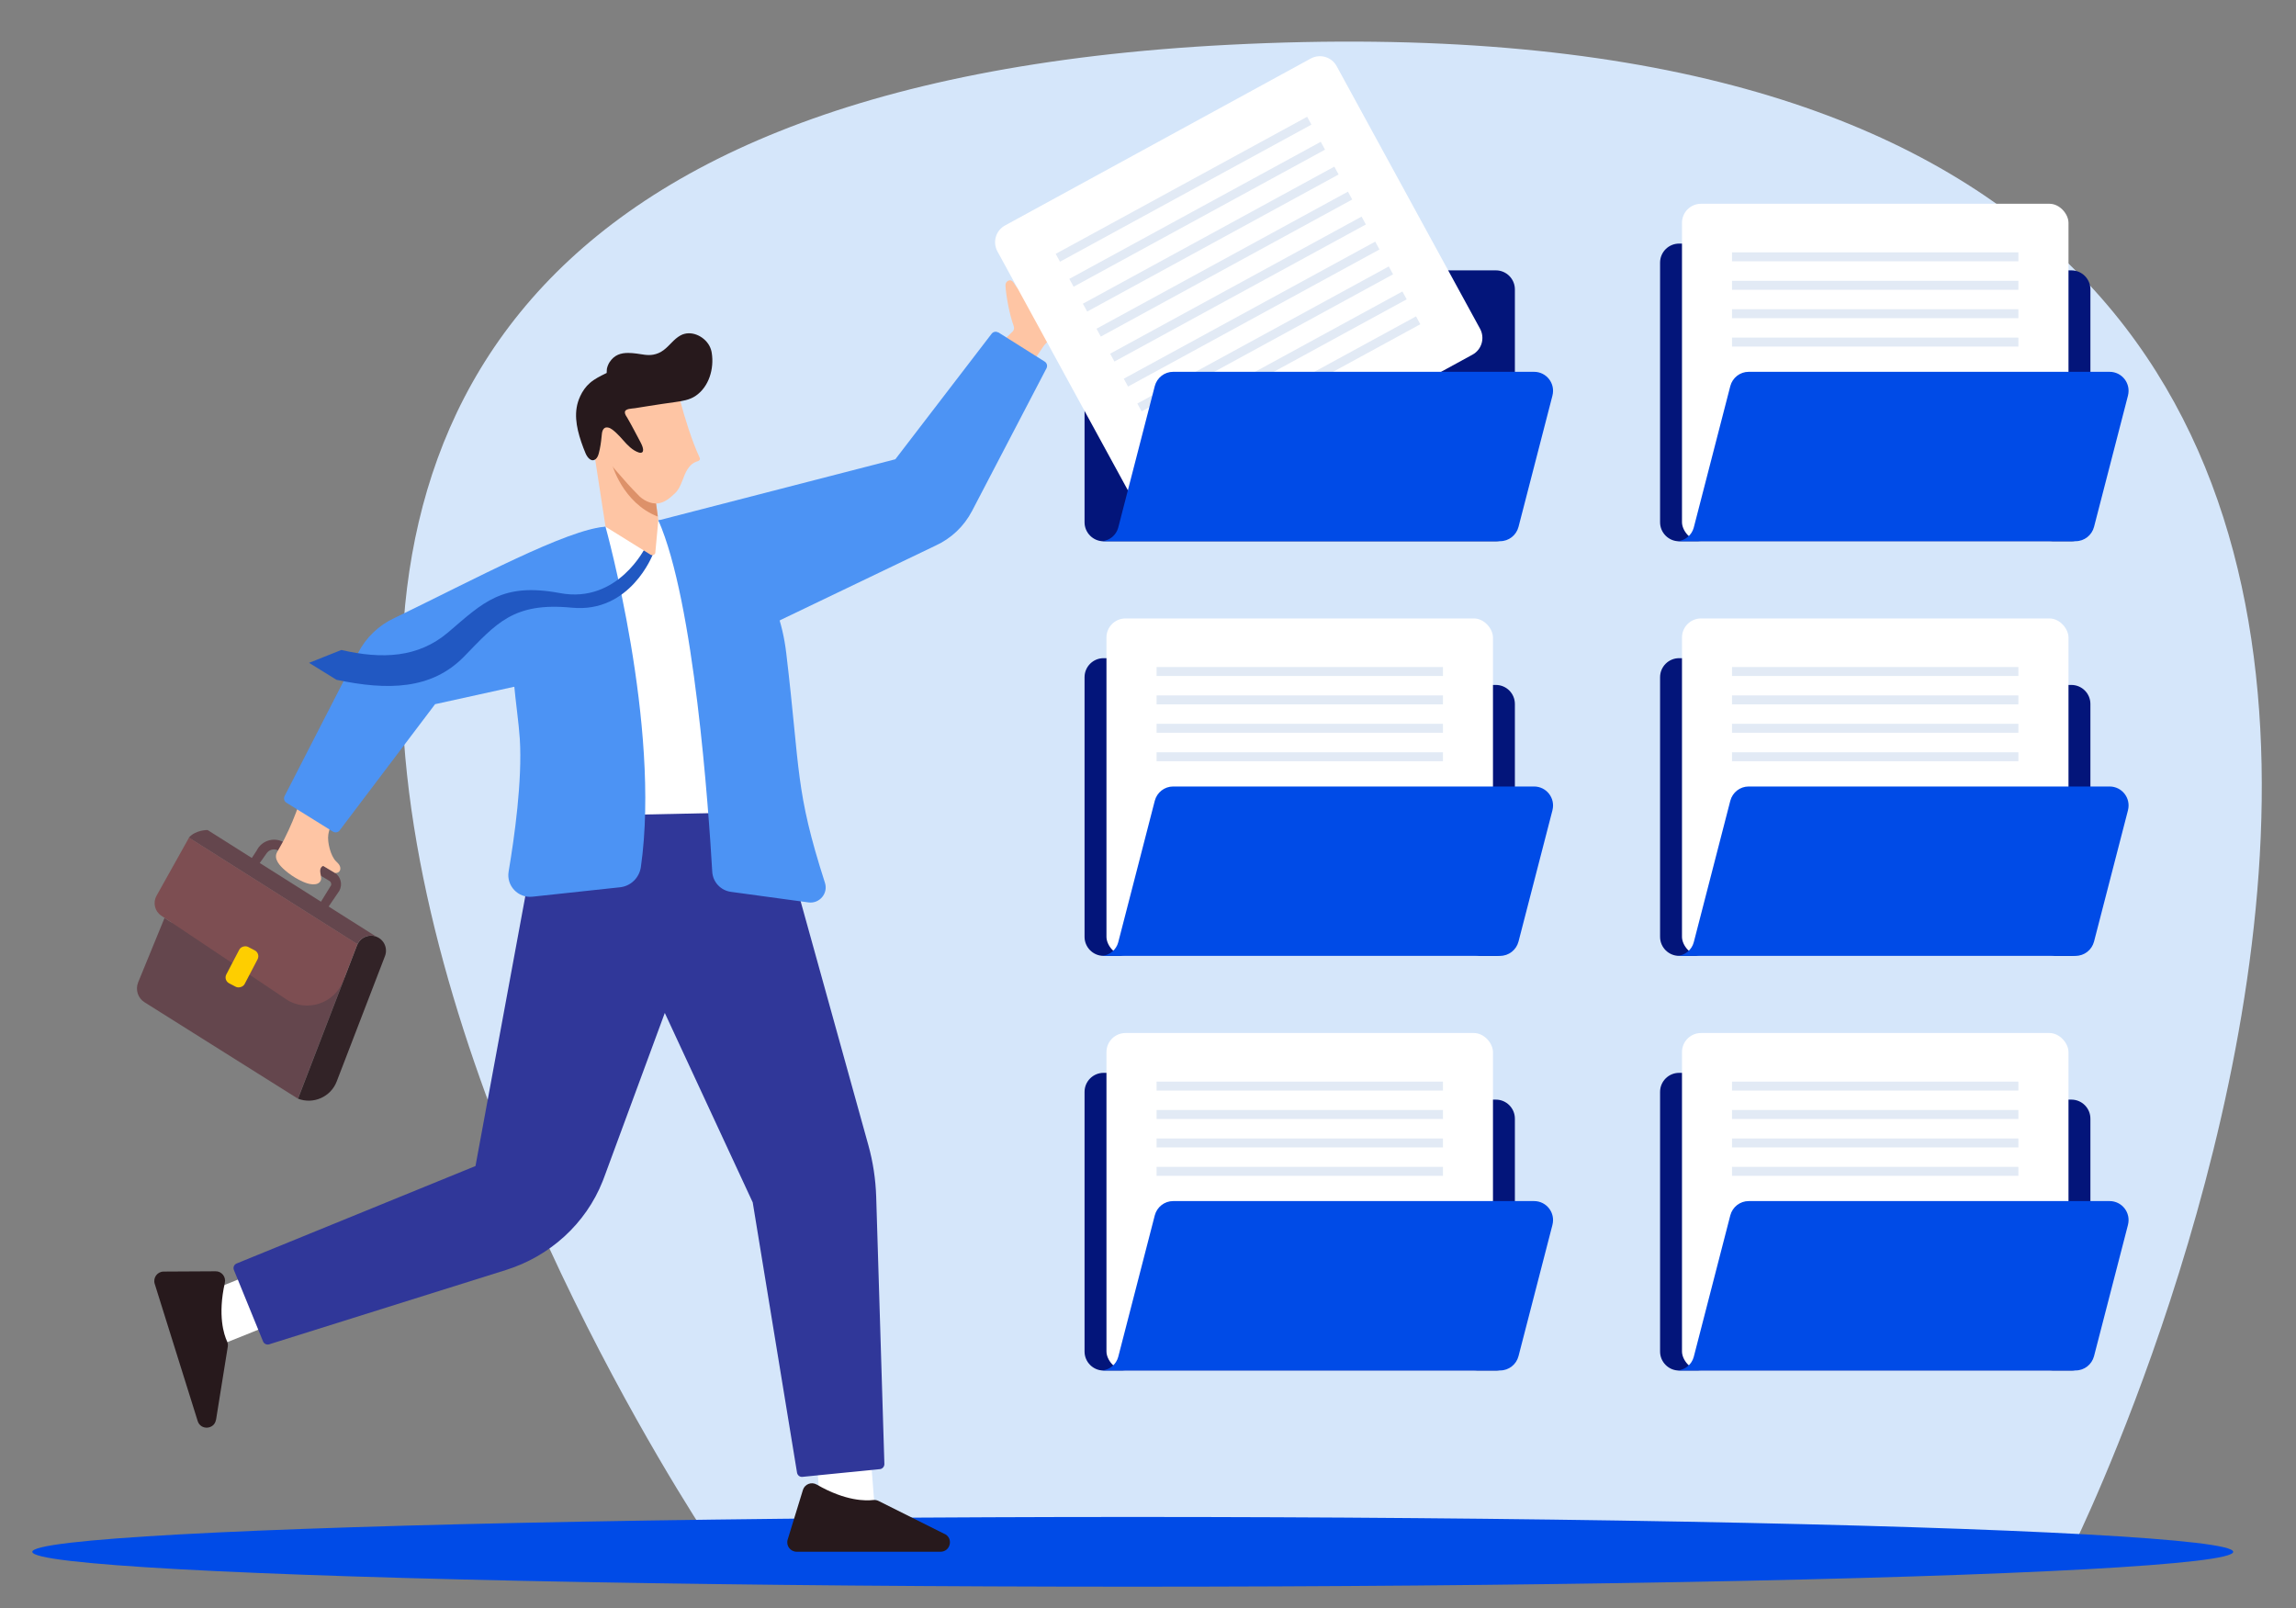 <?xml version="1.0" encoding="UTF-8"?>
<svg id="Layer_29" xmlns="http://www.w3.org/2000/svg" version="1.1" viewBox="0 0 2410 1688">
  <rect x="0" y="0" width="2410" height="1688" fill="#808080" stroke="none"/>
  <!-- Generator: Adobe Illustrator 29.4.0, SVG Export Plug-In . SVG Version: 2.1.0 Build 152)  -->
  <defs>
    <style>
      .st0 {
        fill: #322327;
      }

      .st1 {
        fill: #64464d;
      }

      .st2 {
        fill: #4c93f4;
      }

      .st3 {
        fill: #e2eaf5;
      }

      .st4 {
        fill: #2158c2;
      }

      .st5 {
        fill: #27191c;
      }

      .st6 {
        fill: #03157a;
      }

      .st7 {
        fill: #fff;
      }

      .st8 {
        fill: #7d4e52;
      }

      .st9 {
        fill: #004be7;
      }

      .st10 {
        fill: #fece00;
      }

      .st11 {
        fill: #fec5a4;
      }

      .st12 {
        fill: #d5e6fa;
      }

      .st13 {
        fill: #303799;
      }

      .st14 {
        fill: #dd9169;
      }
    </style>
  </defs>
  <g>
    <path class="st12" d="M752,1628S-274,127,1290,47c1709-87.4,886,1577,886,1577l-1424,4Z"/>
    <ellipse class="st9" cx="1189" cy="1629" rx="1155.1" ry="36.6"/>
  </g>
  <g>
    <path class="st10" d="M1173.9,553.1c0,.3-.1.5-.2.8l.2-.8Z"/>
    <g>
      <path class="st6" d="M2174.2,283.8h-223.9l-17.8-28.1h-170c-11,0-20,8.9-20,20v272.5c0,11,8.9,20,20,20h411.7c11,0,20-8.9,20-20v-244.4c0-11-8.9-20-20-20Z"/>
      <path class="st10" d="M1778,553.1c0,.3-.1.5-.2.8l.2-.8Z"/>
      <rect class="st7" x="1765.5" y="213.9" width="405.7" height="354.2" rx="20" ry="20"/>
      <g>
        <rect class="st3" x="1818" y="264.9" width="300.6" height="9.4"/>
        <rect class="st3" x="1818" y="294.8" width="300.6" height="9.4"/>
        <rect class="st3" x="1818" y="324.6" width="300.6" height="9.4"/>
        <rect class="st3" x="1818" y="354.4" width="300.6" height="9.4"/>
      </g>
      <path class="st9" d="M2233.7,415l-35.7,138.1c-2.3,8.8-10.2,15-19.3,15h-416.2c-.6,0-1.2,0-1.7,0,8.2-.7,14.9-6.4,17-14.1,0,0,0,0,0,0,0-.3.1-.5.2-.8,0,0,0,0,0,0l.3-1.1,37.9-146.8c2.3-8.8,10.2-15,19.3-15h378.8c13.1,0,22.6,12.3,19.3,25Z"/>
    </g>
    <g>
      <path class="st6" d="M1570.1,719h-223.9l-17.8-28.1h-170c-11,0-20,8.9-20,20v272.5c0,11,8.9,20,20,20h411.7c11,0,20-8.9,20-20v-244.4c0-11-8.9-20-20-20Z"/>
      <path class="st10" d="M1173.9,988.3c0,.3-.1.5-.2.8l.2-.8Z"/>
      <rect class="st7" x="1161.4" y="649.2" width="405.7" height="354.2" rx="20" ry="20"/>
      <g>
        <rect class="st3" x="1214" y="700.2" width="300.6" height="9.4"/>
        <rect class="st3" x="1214" y="730" width="300.6" height="9.4"/>
        <rect class="st3" x="1214" y="759.8" width="300.6" height="9.4"/>
        <rect class="st3" x="1214" y="789.7" width="300.6" height="9.4"/>
      </g>
      <path class="st9" d="M1629.6,850.3l-35.7,138.1c-2.3,8.8-10.2,15-19.3,15h-416.2c-.6,0-1.2,0-1.7,0,8.2-.7,14.9-6.4,17-14.1,0,0,0,0,0,0,0-.3.1-.5.2-.8,0,0,0,0,0,0l.3-1.1,37.9-146.8c2.3-8.8,10.2-15,19.3-15h378.8c13.1,0,22.6,12.3,19.3,25Z"/>
    </g>
    <g>
      <path class="st6" d="M2174.2,719h-223.9l-17.8-28.1h-170c-11,0-20,8.9-20,20v272.5c0,11,8.9,20,20,20h411.7c11,0,20-8.9,20-20v-244.4c0-11-8.9-20-20-20Z"/>
      <path class="st10" d="M1778,988.3c0,.3-.1.5-.2.8l.2-.8Z"/>
      <rect class="st7" x="1765.5" y="649.2" width="405.7" height="354.2" rx="20" ry="20"/>
      <g>
        <rect class="st3" x="1818" y="700.2" width="300.6" height="9.4"/>
        <rect class="st3" x="1818" y="730" width="300.6" height="9.4"/>
        <rect class="st3" x="1818" y="759.8" width="300.6" height="9.4"/>
        <rect class="st3" x="1818" y="789.7" width="300.6" height="9.4"/>
      </g>
      <path class="st9" d="M2233.7,850.3l-35.7,138.1c-2.3,8.8-10.2,15-19.3,15h-416.2c-.6,0-1.2,0-1.7,0,8.2-.7,14.9-6.4,17-14.1,0,0,0,0,0,0,0-.3.1-.5.2-.8,0,0,0,0,0,0l.3-1.1,37.9-146.8c2.3-8.8,10.2-15,19.3-15h378.8c13.1,0,22.6,12.3,19.3,25Z"/>
    </g>
    <g>
      <path class="st6" d="M1570.1,1154.3h-223.9l-17.8-28.1h-170c-11,0-20,8.9-20,20v272.5c0,11,8.9,20,20,20h411.7c11,0,20-8.9,20-20v-244.4c0-11-8.9-20-20-20Z"/>
      <path class="st10" d="M1173.9,1423.6c0,.3-.1.5-.2.8l.2-.8Z"/>
      <rect class="st7" x="1161.4" y="1084.4" width="405.7" height="354.2" rx="20" ry="20"/>
      <g>
        <rect class="st3" x="1214" y="1135.4" width="300.6" height="9.4"/>
        <rect class="st3" x="1214" y="1165.2" width="300.6" height="9.4"/>
        <rect class="st3" x="1214" y="1195.1" width="300.6" height="9.4"/>
        <rect class="st3" x="1214" y="1224.9" width="300.6" height="9.4"/>
      </g>
      <path class="st9" d="M1629.6,1285.5l-35.7,138.1c-2.3,8.8-10.2,15-19.3,15h-416.2c-.6,0-1.2,0-1.7,0,8.2-.7,14.9-6.4,17-14.1,0,0,0,0,0,0,0-.3.1-.5.2-.8,0,0,0,0,0,0l.3-1.1,37.9-146.8c2.3-8.8,10.2-15,19.3-15h378.8c13.1,0,22.6,12.3,19.3,25Z"/>
    </g>
    <g>
      <path class="st6" d="M2174.2,1154.3h-223.9l-17.8-28.1h-170c-11,0-20,8.9-20,20v272.5c0,11,8.9,20,20,20h411.7c11,0,20-8.9,20-20v-244.4c0-11-8.9-20-20-20Z"/>
      <path class="st10" d="M1778,1423.6c0,.3-.1.5-.2.8l.2-.8Z"/>
      <rect class="st7" x="1765.5" y="1084.4" width="405.7" height="354.2" rx="20" ry="20"/>
      <g>
        <rect class="st3" x="1818" y="1135.4" width="300.6" height="9.4"/>
        <rect class="st3" x="1818" y="1165.2" width="300.6" height="9.4"/>
        <rect class="st3" x="1818" y="1195.1" width="300.6" height="9.4"/>
        <rect class="st3" x="1818" y="1224.9" width="300.6" height="9.4"/>
      </g>
      <path class="st9" d="M2233.7,1285.5l-35.7,138.1c-2.3,8.8-10.2,15-19.3,15h-416.2c-.6,0-1.2,0-1.7,0,8.2-.7,14.9-6.4,17-14.1,0,0,0,0,0,0,0-.3.1-.5.2-.8,0,0,0,0,0,0l.3-1.1,37.9-146.8c2.3-8.8,10.2-15,19.3-15h378.8c13.1,0,22.6,12.3,19.3,25Z"/>
    </g>
    <g>
      <path class="st6" d="M1570.1,283.8h-223.9l-17.8-28.1h-170c-11,0-20,8.9-20,20v272.5c0,11,8.9,20,20,20h411.7c11,0,20-8.9,20-20v-244.4c0-11-8.9-20-20-20Z"/>
      <g>
        <g>
          <g>
            <path class="st1" d="M312.7,1153.3l49.2-127.6-182.7-57.8-6.5-4.3-27.7,67.6c-3.1,7.7-.3,16.5,6.7,20.9l161,101.2Z"/>
            <path class="st1" d="M336.2,947.7l11.4-18.5c.4-1.8-.4-3.7-2-4.6l-52.8-31.5c-2.5-1.5-5.4-1.9-8.1-1,0,0,0,0,0,0-2,.6-3.7,2-4.9,3.7l-11.5,16.3-8.5-4.5,9.6-14.7c5.2-10.7,18.5-14.7,28.7-8.6l52.8,31.5c6.7,4,9,12.5,5.3,19.3l-11.5,16.9-8.4-4.4Z"/>
            <path class="st0" d="M312.7,1153.3c8.1,3.1,16.7,2.7,24.1-.6,7.4-3.3,13.5-9.3,16.6-17.4l50.7-131.7c3.1-8.1-.9-17.2-9-20.3-4-1.6-8.4-1.3-12,.3-3.4,1.5-6.2,4.1-7.8,7.7-.2.3-.3.7-.5,1.1l-62,161.1Z"/>
            <path class="st1" d="M375.1,991.2c1.6-3.5,4.5-6.2,7.8-7.7,3.7-1.6,8-1.9,12-.3l-177-111.9s-12.4-.3-19.7,8l176.8,111.8Z"/>
            <path class="st8" d="M299.8,1048.7c21.7,14.5,51.2,5.1,60.5-19.2l14.4-37.3c.1-.4.3-.7.5-1.1l-176.8-111.8-34.1,61c-4,7.2-1.9,16.3,5,20.9l3.4,2.3,6.5,4.3,120.7,80.8Z"/>
            <rect class="st10" x="232.2" y="1004.8" width="43.1" height="21.7" rx="6.9" ry="6.9" transform="translate(1271.6 1260.6) rotate(117.6)"/>
          </g>
          <path class="st11" d="M356.1,914.9c-1.1,1.2-2.8,1.6-4.5,1.5-.3-.2-.5-.4-.8-.5l-10.7-6.4c-.2-.2-.3-.3-.5-.3-.3-.1-.7-.1-1,0-3.6,2.4-2.4,6.4-1.8,10.1.2,1.1.3,2.1.3,3-.2,3.1-2.4,5.2-5.5,5.8-6.1,1-12.2-1.7-17.5-4.4-5.4-2.8-10.4-6.2-14.9-10.1-5.1-4.4-12.5-11.9-8.3-19.2.3-.6.7-1.2,1-1.8,1.7-2.9,3.4-5.9,5-8.9.6-1.1,1.2-2.2,1.7-3.3,3-5.9,5.8-12,8.4-18.2,1.3-3.1,2.5-6.2,3.7-9.3.6-1.6,1.2-3.3,1.8-4.9.3-.9.8-3.9,1.5-4.5,0,0,.1,0,.2-.1,1.6-.7,7,2.2,8.7,2.9,3.2,1.2,6.4,2.4,9.6,3.5,1.6.6,18.8,7.1,18.9,7.1-2.9,6.2-5.8,12.6-6.8,19.3-1.2,7.8,2.5,22.4,8,27.8,1.5,1.5,3.1,2.9,4,4.8.9,1.9,1,4.4-.4,5.9Z"/>
        </g>
        <path class="st2" d="M349.5,873l-48.9-30.4c-2.3-1.4-3.1-4.4-1.9-6.9l77.2-150.4c8.3-16.1,21.7-29,38.2-36.6,83.7-40.5,181.4-93.2,221.6-95.8l45.3,136.9-224.3,49.4-100.2,132.5c-1.6,2.2-4.6,2.7-6.9,1.3Z"/>
        <g>
          <rect class="st7" x="859.4" y="1537.3" width="56.8" height="42.3" transform="translate(-119.6 74.5) rotate(-4.5)"/>
          <path class="st5" d="M991.6,1610.3l-69.4-34.7c-1.7-.9-3.7-1.2-5.6-1-7.3.9-28.7,1.5-59.3-16.2-5.5-3.2-12.6-.5-14.5,5.6l-16,52.1c-2,6.4,2.8,12.8,9.5,12.8h150.9c10.4,0,13.8-14,4.4-18.7Z"/>
        </g>
        <g>
          <rect class="st7" x="224" y="1347.3" width="42.3" height="56.8" transform="translate(-495.5 190.7) rotate(-21.9)"/>
          <path class="st5" d="M226.8,1490.2l12.3-76.6c.3-1.9,0-3.9-.8-5.6-3.1-6.7-10-26.9-2.3-61.4,1.4-6.2-3.3-12.2-9.7-12.1l-54.5.3c-6.7,0-11.4,6.5-9.4,12.9l45.1,144c3.1,10,17.6,8.9,19.2-1.4Z"/>
        </g>
        <polygon class="st7" points="691 546.1 734.4 586 762.9 874.9 653.9 870.7 618.5 603.2 635.6 553 691 546.1"/>
        <path class="st13" d="M923.5,1542.2l-81.2,8.1c-2.8.3-5.2-1.6-5.7-4.4l-46.5-283.7-92.3-198.9-63.6,172.4c-.5,1.4-1.1,2.8-1.6,4.2-17.8,44.9-55.6,78.9-101.7,93.3l-248.5,78c-2.6.7-5.3-.6-6.3-3.1l-30.6-75c-1.1-2.7.2-5.7,2.9-6.8l250.7-102.3,67.7-366.7,247.5-5.2,97.2,350.1c4.9,17.6,7.6,35.7,8.2,54l8.6,280.6c0,2.8-2,5.1-4.7,5.4Z"/>
        <path class="st11" d="M1064.1,342.5c-4.6-12.6-8.2-32.4-8.7-42.9-.1-2.6,1.7-5,4.3-5.3,4.3-.4,5.3,5.7,8.6,8.2,3.3,2.5,8.4.5,10.8-2.8,2.5-3.3,3.2-7.6,4.4-11.5,3.5-11.6,12.2-22.3,25.3-23.5,4.3-.4,8.8.6,12.4,2.9,10.2,6.4,10.3,18.5,8.5,29-3.9,23.7-17.2,48.6-33.8,66l-12.2,18-34.1-19.5,13.3-13.1c1.4-1.4,1.9-3.5,1.2-5.4Z"/>
        <path class="st2" d="M1047.9,348.9l48.7,30.7c2.3,1.5,3.1,4.4,1.9,6.9l-78.2,149.9c-8.4,16.1-21.9,28.9-38.4,36.4l-205.7,98.7-85.2-125.2,248.8-64.2,101.1-131.8c1.6-2.1,4.7-2.7,7-1.2Z"/>
        <path class="st2" d="M691,546.1s118.3,4.8,134.3,139.6c14.9,125.2,9.1,142.9,40.6,241,3.6,11.1-5.7,22.1-17.2,20.6l-81.5-11.1c-10.8-1.5-19-10.3-19.6-21.2-3.8-65.3-18.9-284-56.6-368.9Z"/>
        <path class="st2" d="M635.6,553s58.3,208.9,37.1,357.1c-1.6,11.3-10.6,20.1-21.9,21.3l-92,9.9c-15,1.6-27.5-11.6-24.9-26.5,6-35.5,14.5-95.5,11.7-139.4-4.3-66.3-41.7-201.1,90-222.4Z"/>
        <g>
          <path class="st4" d="M677.6,574.3s-28.9,59.7-89.8,48.3c-60.8-11.4-80.5,9.7-117.4,41.2-31.4,26.7-69.3,28.4-112.1,18.5l-33.9,13.5,28.8,17.8c53.5,11.3,99.7,10.5,133.7-24.2,34-34.7,51.6-57.5,113.3-51.5,61.6,6,85.1-56.1,85.1-56.1l-7.7-7.5Z"/>
          <g>
            <path class="st11" d="M622.4,467.2l13.2,85.7,46.5,28.9c1.8,1.7,4.7,1.1,5.7-1.1l3.2-34.7-.5-3.9-.6-4.4-4.8-35.9-.5-3.6-62.2-31.1Z"/>
            <path class="st14" d="M642.4,487.2s10.9,40.7,48.1,55.1l-.6-4.4-4.8-35.9-42.7-14.7Z"/>
            <path class="st11" d="M713.9,420.3c4.3,16.8,12.7,43.6,20.1,59.2.4.9.9,1.9.6,2.8-.4,1.4-2.2,1.9-3.6,2.3-6.5,2.2-10.4,8.8-12.9,15.2-2.6,6.4-4.6,13.3-9.6,18-5,4.7-10.7,9.8-17.8,10.6-7.6.9-16.2-3.5-21.1-9.1-14-14-31.5-35-50.2-58.2l3.9-42,90.6,1.2Z"/>
            <path class="st5" d="M609,415.9c2.5-5.3,5.8-10.1,10.2-13.9,4.8-4.2,10.7-7.1,16.4-9.9.2,0,.7-.3,1.2-.6,0-1.8.2-4.5.3-4.8.4-1.7,1-3.3,1.8-4.9.2-.5.5-.9.8-1.4,5-7.9,12.1-10,19.9-9.9,5.6,0,11.5,1.1,17.1,1.9,3.2.4,6.1.4,9-.1,3.8-.7,7.5-2.2,10.9-4.8,6.3-4.7,10.7-11.6,17.7-15.4,10.8-5.9,24.6.6,30.2,10.7,1.3,2.4,2.2,5,2.6,7.7,2.6,16.4-2.8,35.7-17.3,45.3-6.1,4-13.5,5.2-20.6,6.2-9.4,1.3-18.9,2.7-28.3,4.2-4.8.8-9.6,1.5-14.4,2.3-2.8.5-10.5.2-10.6,4.3,0,2.2,1.5,4.1,2.6,5.9,4.9,8.4,9.3,17.1,13.9,25.7,1.2,2.2,5.2,10.4.2,10.9-.7,0-1.4-.1-2.1-.3-6.7-2.2-11.9-7.8-16.4-12.9-2.3-2.6-4.6-5.2-7.1-7.5-2.3-2.1-5.6-5.3-8.8-5.8-5.8-1-6.4,5.1-6.7,9.2-.6,6.2-1.4,12-3,18-.6,2.1-1.4,4.3-3.1,5.8-4.7,4-9-1.8-10.7-5.8-1.7-4-3.2-8-4.6-12.1-5.3-15.7-8.5-32.3-1.1-47.9Z"/>
          </g>
        </g>
      </g>
      <g>
        <path class="st7" d="M1375.9,61.4l-321,175.3c-9.7,5.3-13.2,17.4-8,27.1l150.6,275.8c5.3,9.7,17.4,13.2,27.1,8l321-175.3c9.7-5.3,13.2-17.4,8-27.1l-150.6-275.8c-5.3-9.7-17.4-13.2-27.1-8Z"/>
        <g>
          <rect class="st3" x="1091.8" y="193.3" width="300.6" height="9.4" transform="translate(57 619.4) rotate(-28.6)"/>
          <rect class="st3" x="1106.1" y="219.5" width="300.6" height="9.4" transform="translate(46.2 629.5) rotate(-28.6)"/>
          <rect class="st3" x="1120.4" y="245.6" width="300.6" height="9.4" transform="translate(35.4 639.5) rotate(-28.6)"/>
          <rect class="st3" x="1134.7" y="271.8" width="300.6" height="9.4" transform="translate(24.6 649.6) rotate(-28.6)"/>
          <rect class="st3" x="1148.9" y="298" width="300.6" height="9.4" transform="translate(13.9 659.6) rotate(-28.6)"/>
          <rect class="st3" x="1163.2" y="324.2" width="300.6" height="9.4" transform="translate(3.1 669.7) rotate(-28.6)"/>
          <rect class="st3" x="1177.5" y="350.3" width="300.6" height="9.4" transform="translate(-7.7 679.7) rotate(-28.6)"/>
          <rect class="st3" x="1191.8" y="376.5" width="300.6" height="9.4" transform="translate(-18.5 689.8) rotate(-28.6)"/>
          <rect class="st3" x="1206.1" y="402.7" width="300.6" height="9.4" transform="translate(-29.3 699.8) rotate(-28.6)"/>
        </g>
      </g>
      <path class="st9" d="M1629.6,415l-35.7,138.1c-2.3,8.8-10.2,15-19.3,15h-416.2c-.6,0-1.2,0-1.7,0,8.2-.7,14.9-6.4,17-14.1,0,0,0,0,0,0,0-.3.1-.5.2-.8,0,0,0,0,0,0l.3-1.1,37.9-146.8c2.3-8.8,10.2-15,19.3-15h378.8c13.1,0,22.6,12.3,19.3,25Z"/>
    </g>
  </g>
</svg>